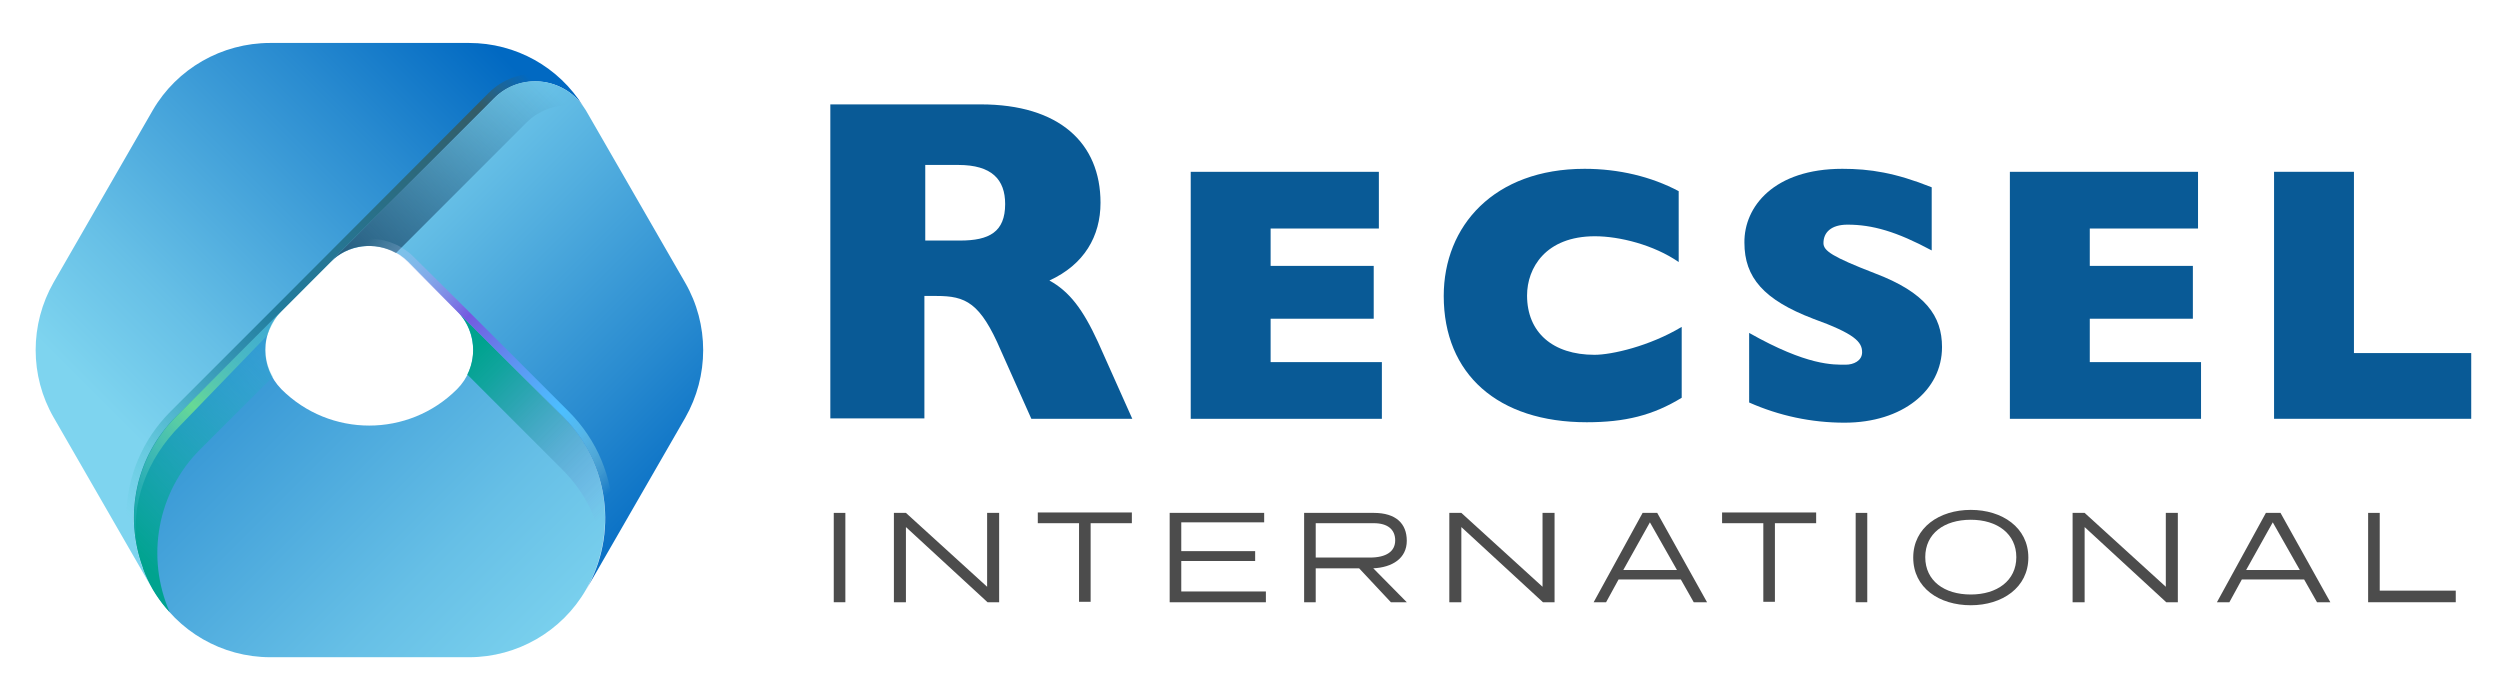 <?xml version="1.0" encoding="utf-8"?>
<!-- Generator: Adobe Illustrator 27.3.0, SVG Export Plug-In . SVG Version: 6.00 Build 0)  -->
<svg version="1.1" id="Layer_1" xmlns="http://www.w3.org/2000/svg" xmlns:xlink="http://www.w3.org/1999/xlink" x="0px" y="0px"
	 viewBox="0 0 582 162.3" style="enable-background:new 0 0 582 162.3;" xml:space="preserve">
<style type="text/css">
	.st0{fill:#095A96;}
	.st1{fill:#4C4C4C;}
	.st2{fill:url(#SVGID_1_);}
	.st3{fill:url(#SVGID_00000033357295936288226490000000848532342950142099_);}
	.st4{fill:url(#SVGID_00000170975649983305540340000007288632449748556964_);}
	.st5{fill:url(#SVGID_00000170237577590435539740000001617498941140587695_);}
	.st6{fill:url(#SVGID_00000067236840911354994230000013876981712971071905_);}
	.st7{fill:url(#SVGID_00000178915672341944495240000008687854631910292887_);}
	.st8{fill:url(#SVGID_00000034078321700791821320000017624860996070353029_);}
	.st9{fill:url(#SVGID_00000165217634751229107740000010760130266249739904_);}
	.st10{fill:url(#SVGID_00000096052349118856484300000002138706771651007634_);}
</style>
<g>
	<g>
		<g>
			<path class="st0" d="M228.3,24.3c18.3,0,27.9,9,27.9,22.9c0,7.8-3.8,14.4-11.9,18.1c4.7,2.6,7.8,6.7,11.3,14.3l8,17.9h-23.5
				L233,81.6c-4.8-11.2-8.2-12.7-15-12.7h-2.8v28.5h-21.9V24.3H228.3z M215.3,56h8.2c6.8,0,10.5-2,10.5-8.5c0-5.7-3.1-9.1-10.9-9.1
				h-7.7V56H215.3z"/>
			<path class="st0" d="M321,40v13.2h-25.2v8.7h24v12.3h-24v10.1h25.9v13.2h-44.5V40H321z"/>
			<path class="st0" d="M368.9,39.3c7.9,0,15.5,1.8,21.9,5.2V61c-5.8-4-13.8-6-19.5-6c-11.5,0-15.8,7.4-15.8,13.8
				c0,8.6,6,13.8,15.7,13.8c4,0,12.8-2,20.3-6.5v16.5c-6.7,4.1-13.2,5.7-22.1,5.7c-20.7,0-33.3-11.2-33.3-29.4
				C336.1,52.6,347.8,39.3,368.9,39.3z"/>
			<path class="st0" d="M428.9,39.3c6.4,0,12.3,0.9,20.8,4.3v14.7c-8.2-4.4-13.8-6-19.6-6c-3.8,0-5.6,1.8-5.6,4.3
				c0,1.8,2.1,3.2,11.9,7c11.9,4.5,15.7,10,15.7,17.2c0,10.1-9.2,17.6-22.7,17.6c-7.7,0-15.2-1.6-22.2-4.7V77.5
				c13.6,7.7,19.6,7.4,22.5,7.4c1.8,0,3.8-0.9,3.8-2.9c0-2.4-1.7-4.3-11.4-7.8c-11.5-4.4-16-9.6-16-17.7
				C406,48.1,413,39.3,428.9,39.3z"/>
			<path class="st0" d="M511.7,40v13.2h-25.2v8.7h24v12.3h-24v10.1h25.9v13.2h-44.5V40H511.7z"/>
			<path class="st0" d="M548,40v42.2h27.3v15.3h-45.9V40H548z"/>
		</g>
		<g>
			<path class="st1" d="M196.8,140.2h-2.7v-20.8h2.7V140.2z"/>
			<path class="st1" d="M232.7,140.2h-2.8l-19-17.5v17.5h-2.8v-20.8h2.8l18.9,17.2v-17.2h2.8v20.8H232.7z"/>
			<path class="st1" d="M263.5,121.8h-9.6v18.3h-2.7v-18.3h-9.6v-2.5h21.9V121.8z"/>
			<path class="st1" d="M294.3,121.6H275v6.7h17.2v2.3H275v7.1h19.7v2.5h-22.4v-20.8h22L294.3,121.6L294.3,121.6z"/>
			<path class="st1" d="M327.5,140.2h-3.7l-7.4-7.9h-10.1v7.9h-2.7v-20.8h16.2c5.2,0,7.7,2.5,7.7,6.5c0,4.1-3.4,6.2-7.8,6.4
				L327.5,140.2z M306.3,121.7v8.1h12.6c3.8,0,5.9-1.4,5.9-4c0-2.5-1.7-4-5-4h-13.5V121.7z"/>
			<path class="st1" d="M362,140.2h-2.8l-19-17.5v17.5h-2.8v-20.8h2.8l18.9,17.2v-17.2h2.8v20.8H362z"/>
			<path class="st1" d="M397.4,140.2h-3.1l-3-5.3h-14.5l-2.9,5.3H371l11.4-20.8h3.4L397.4,140.2z M377.9,132.7h12.5l-6.3-11.1
				L377.9,132.7z"/>
			<path class="st1" d="M422.8,121.8h-9.6v18.3h-2.7v-18.3h-9.6v-2.5h21.9L422.8,121.8L422.8,121.8z"/>
			<path class="st1" d="M434.6,140.2H432v-20.8h2.7v20.8H434.6z"/>
			<path class="st1" d="M458.8,140.9c-7.3,0-13.4-4-13.4-11.1c0-7,6.1-11.1,13.4-11.1s13.4,4.1,13.4,11.1
				C472.2,136.8,466.1,140.9,458.8,140.9z M458.8,121c-6.2,0-10.6,3.2-10.6,8.7s4.4,8.7,10.6,8.7c6.1,0,10.6-3.2,10.6-8.7
				C469.4,124.3,465,121,458.8,121z"/>
			<path class="st1" d="M507.1,140.2h-2.8l-19-17.5v17.5h-2.8v-20.8h2.8l18.9,17.2v-17.2h2.8v20.8H507.1z"/>
			<path class="st1" d="M542.5,140.2h-3.1l-3-5.3h-14.5l-2.9,5.3h-2.9l11.4-20.8h3.4L542.5,140.2z M522.9,132.7h12.5l-6.3-11.1
				L522.9,132.7z"/>
			<path class="st1" d="M554,137.5h17.7v2.7h-20.4v-20.8h2.7V137.5z"/>
		</g>
	</g>
	<g>
		<g>
			
				<linearGradient id="SVGID_1_" gradientUnits="userSpaceOnUse" x1="1522.127" y1="-1313.97" x2="1609.373" y2="-1401.216" gradientTransform="matrix(4.489700e-11 -1 -1 -4.489700e-11 -1291.002 1615.484)">
				<stop  offset="0" style="stop-color:#7ED4EF"/>
				<stop  offset="0.229" style="stop-color:#66BFE6"/>
				<stop  offset="0.711" style="stop-color:#298BD0"/>
				<stop  offset="1" style="stop-color:#0169C2"/>
			</linearGradient>
			<path class="st2" d="M62.9,10h46.3c10.9,0,20.9,5.6,26.6,14.8c-4.8-6.9-14.7-7.9-20.8-1.9L65.5,72.4L40.9,97
				c-10.7,10.7-12.8,27.2-5.3,40.3L12.5,97.2c-5.6-9.7-5.6-21.7,0-31.5l23.1-40.1C41.2,16,51.6,10,62.9,10z"/>
			<g>
				<g>
					
						<linearGradient id="SVGID_00000061452951916250971830000008765110375538366628_" gradientUnits="userSpaceOnUse" x1="1454.723" y1="-1417.258" x2="1574.833" y2="-1297.148" gradientTransform="matrix(4.489700e-11 -1 -1 -4.489700e-11 -1291.002 1615.484)">
						<stop  offset="0" style="stop-color:#7ED4EF"/>
						<stop  offset="0.229" style="stop-color:#66BFE6"/>
						<stop  offset="0.711" style="stop-color:#298BD0"/>
						<stop  offset="1" style="stop-color:#0169C2"/>
					</linearGradient>
					<path style="fill:url(#SVGID_00000061452951916250971830000008765110375538366628_);" d="M40.9,97l24.6-24.6
						c-5,5-5,13.1,0,18.2l0,0c11.3,11.3,29.6,11.3,40.9,0l0,0c5-5,5-13.1,0-18.2L131.1,97c10.7,10.7,12.8,27.2,5.3,40.3
						c-5.6,9.7-16,15.7-27.2,15.7H62.9c-11.2,0-21.6-6-27.2-15.7C28.1,124.2,30.2,107.7,40.9,97z"/>
					<g>
						
							<linearGradient id="SVGID_00000010307242069298807530000016125125742396519861_" gradientUnits="userSpaceOnUse" x1="1495.738" y1="-1316.206" x2="1596.856" y2="-1417.324" gradientTransform="matrix(4.489700e-11 -1 -1 -4.489700e-11 -1291.002 1615.484)">
							<stop  offset="2.111610e-02" style="stop-color:#17C3B2;stop-opacity:0"/>
							<stop  offset="2.912623e-02" style="stop-color:#17C0B1;stop-opacity:1.949924e-02"/>
							<stop  offset="0.134" style="stop-color:#1CA3A8;stop-opacity:0.275"/>
							<stop  offset="0.238" style="stop-color:#1F8DA2;stop-opacity:0.527"/>
							<stop  offset="0.338" style="stop-color:#21809E;stop-opacity:0.772"/>
							<stop  offset="0.432" style="stop-color:#227C9D"/>
							<stop  offset="0.558" style="stop-color:#257694"/>
							<stop  offset="0.766" style="stop-color:#2D687A"/>
							<stop  offset="0.898" style="stop-color:#335C67"/>
							<stop  offset="0.988" style="stop-color:#335C67;stop-opacity:0"/>
						</linearGradient>
						<path style="fill:url(#SVGID_00000010307242069298807530000016125125742396519861_);" d="M126,17.2c-4.5-0.4-9,1.2-12.2,4.4
							L64.3,71.2L39.7,95.8c-6.6,6.6-10.3,15.4-10.3,24.8c0,0.9,0,1.7,0.1,2.6h1.8c-0.1-0.9-0.1-1.7-0.1-2.6
							c0-8.6,3.3-17.2,9.8-23.6l24.6-24.6L115,22.9c3.2-3.2,7.4-4.4,11.4-3.8v-1.8C126.3,17.3,126.1,17.2,126,17.2z"/>
					</g>
					
						<linearGradient id="SVGID_00000043428374602411635960000004829702717900472998_" gradientUnits="userSpaceOnUse" x1="1484.712" y1="-1320.075" x2="1545.463" y2="-1381.099" gradientTransform="matrix(4.489700e-11 -1 -1 -4.489700e-11 -1291.002 1615.484)">
						<stop  offset="3.271250e-02" style="stop-color:#00A38F"/>
						<stop  offset="0.934" style="stop-color:#3FAFEA;stop-opacity:0"/>
					</linearGradient>
					<path style="fill:url(#SVGID_00000043428374602411635960000004829702717900472998_);" d="M65.5,72.4L40.9,97
						c-9.3,9.3-12.1,23-7.7,35c0,0.1,0.1,0.2,0.1,0.4l0,0c0.6,1.7,1.4,3.3,2.3,4.9c0.9,1.5,1.9,2.9,3,4.2c0.3,0.3,0.6,0.7,0.9,1
						c-5.6-12.8-2.9-27.9,7.1-37.9l16.9-16.9C60.7,82.9,61.4,76.6,65.5,72.4L65.5,72.4z"/>
					
						<linearGradient id="SVGID_00000114760921031504117150000014092076179356461480_" gradientUnits="userSpaceOnUse" x1="1502" y1="-1459.639" x2="1587.979" y2="-1373.66" gradientTransform="matrix(4.489700e-11 -1 -1 -4.489700e-11 -1291.002 1615.484)">
						<stop  offset="0" style="stop-color:#0169C2"/>
						<stop  offset="0.289" style="stop-color:#298BD0"/>
						<stop  offset="0.771" style="stop-color:#66BFE6"/>
						<stop  offset="1" style="stop-color:#7ED4EF"/>
					</linearGradient>
					<path style="fill:url(#SVGID_00000114760921031504117150000014092076179356461480_);" d="M115,22.9c6-6.1,16-5,20.8,1.9
						c0.2,0.3,0.4,0.6,0.6,0.9l23.1,40.1c5.6,9.7,5.6,21.7,0,31.5l-23.1,40.1c7.6-13.1,5.4-29.6-5.3-40.3l-24.6-24.6L95.1,61
						c-5-5-13.1-5-18.2,0L115,22.9z"/>
					
						<linearGradient id="SVGID_00000033346411986596883410000009272005847182382228_" gradientUnits="userSpaceOnUse" x1="1548.875" y1="-1381.31" x2="1486.131" y2="-1444.054" gradientTransform="matrix(4.489700e-11 -1 -1 -4.489700e-11 -1291.002 1615.484)">
						<stop  offset="0.28" style="stop-color:#00A38F"/>
						<stop  offset="0.359" style="stop-color:#05A292;stop-opacity:0.857"/>
						<stop  offset="0.457" style="stop-color:#159D9C;stop-opacity:0.676"/>
						<stop  offset="0.567" style="stop-color:#2F97AC;stop-opacity:0.474"/>
						<stop  offset="0.685" style="stop-color:#538DC2;stop-opacity:0.259"/>
						<stop  offset="0.807" style="stop-color:#8181DD;stop-opacity:3.340489e-02"/>
						<stop  offset="0.826" style="stop-color:#887FE2;stop-opacity:0"/>
					</linearGradient>
					<path style="fill:url(#SVGID_00000033346411986596883410000009272005847182382228_);" d="M106.4,72.4c4,4,4.8,10,2.4,14.8
						l22.2,22.2c4.9,4.9,8,11,9.2,17.4c2-10.6-1.2-21.9-9.2-29.8L106.4,72.4z"/>
					
						<linearGradient id="SVGID_00000076578878032322174850000015620054984953877670_" gradientUnits="userSpaceOnUse" x1="1546.292" y1="-1371.11" x2="1594.556" y2="-1419.374" gradientTransform="matrix(4.489700e-11 -1 -1 -4.489700e-11 -1291.002 1615.484)">
						<stop  offset="0" style="stop-color:#205375"/>
						<stop  offset="1" style="stop-color:#205375;stop-opacity:0"/>
					</linearGradient>
					<path style="fill:url(#SVGID_00000076578878032322174850000015620054984953877670_);" d="M76.9,61c4.2-4.2,10.4-4.8,15.3-2.1
						l30.3-30.3c3.7-3.7,8.8-4.8,13.4-3.6c-0.1-0.1-0.1-0.2-0.2-0.3c-4.8-6.9-14.7-7.9-20.8-1.9L76.9,61z"/>
					
						<linearGradient id="SVGID_00000093898373376660312120000005193619037824727948_" gradientUnits="userSpaceOnUse" x1="1497.928" y1="-1435.657" x2="1558.216" y2="-1375.369" gradientTransform="matrix(4.489700e-11 -1 -1 -4.489700e-11 -1291.002 1615.484)">
						<stop  offset="4.657800e-02" style="stop-color:#E4FED1;stop-opacity:0"/>
						<stop  offset="9.694553e-02" style="stop-color:#BAEDDE;stop-opacity:0.201"/>
						<stop  offset="0.162" style="stop-color:#8BD9EC;stop-opacity:0.46"/>
						<stop  offset="0.219" style="stop-color:#69CBF6;stop-opacity:0.688"/>
						<stop  offset="0.266" style="stop-color:#54C2FD;stop-opacity:0.876"/>
						<stop  offset="0.297" style="stop-color:#4CBFFF"/>
						<stop  offset="0.364" style="stop-color:#51B2FB"/>
						<stop  offset="0.487" style="stop-color:#5E91F1"/>
						<stop  offset="0.651" style="stop-color:#735CE1"/>
						<stop  offset="0.66" style="stop-color:#7459E0"/>
						<stop  offset="1" style="stop-color:#DBF3FF;stop-opacity:0"/>
					</linearGradient>
					<path style="fill:url(#SVGID_00000093898373376660312120000005193619037824727948_);" d="M84.8,55.6v1.8
						c3.7-0.3,7.4,0.9,10.2,3.7l11.4,11.4L131.1,97c6.4,6.4,9.8,14.9,9.8,23.6c0,0.9,0,1.7-0.1,2.6h1.8c0.1-0.9,0.1-1.7,0.1-2.6
						c0-9.4-3.7-18.2-10.3-24.8l-24.6-24.6L96.3,59.8C93.2,56.7,88.9,55.3,84.8,55.6z"/>
				</g>
			</g>
			<g>
				
					<linearGradient id="SVGID_00000155857207472621407390000005862363974669370517_" gradientUnits="userSpaceOnUse" x1="1490.194" y1="-1314.699" x2="1550.945" y2="-1375.724" gradientTransform="matrix(4.489700e-11 -1 -1 -4.489700e-11 -1291.002 1615.484)">
					<stop  offset="0" style="stop-color:#3FAFEA;stop-opacity:0"/>
					<stop  offset="0.427" style="stop-color:#6BDD92;stop-opacity:0.936"/>
					<stop  offset="0.49" style="stop-color:#63D4A3;stop-opacity:0.842"/>
					<stop  offset="0.606" style="stop-color:#56C7BC;stop-opacity:0.669"/>
					<stop  offset="0.726" style="stop-color:#4DBECE;stop-opacity:0.489"/>
					<stop  offset="0.854" style="stop-color:#48B9D9;stop-opacity:0.298"/>
					<stop  offset="1" style="stop-color:#46B7DC;stop-opacity:8.000000e-02"/>
				</linearGradient>
				<path style="fill:url(#SVGID_00000155857207472621407390000005862363974669370517_);" d="M42.1,98.9l20.1-20.8
					c0.6-1.7,2-4.4,3.3-5.7L41,97c-8.3,8.3-11.5,20.2-8.9,31.2C30.1,117.5,34.1,106.9,42.1,98.9z"/>
			</g>
		</g>
	</g>
</g>
</svg>
